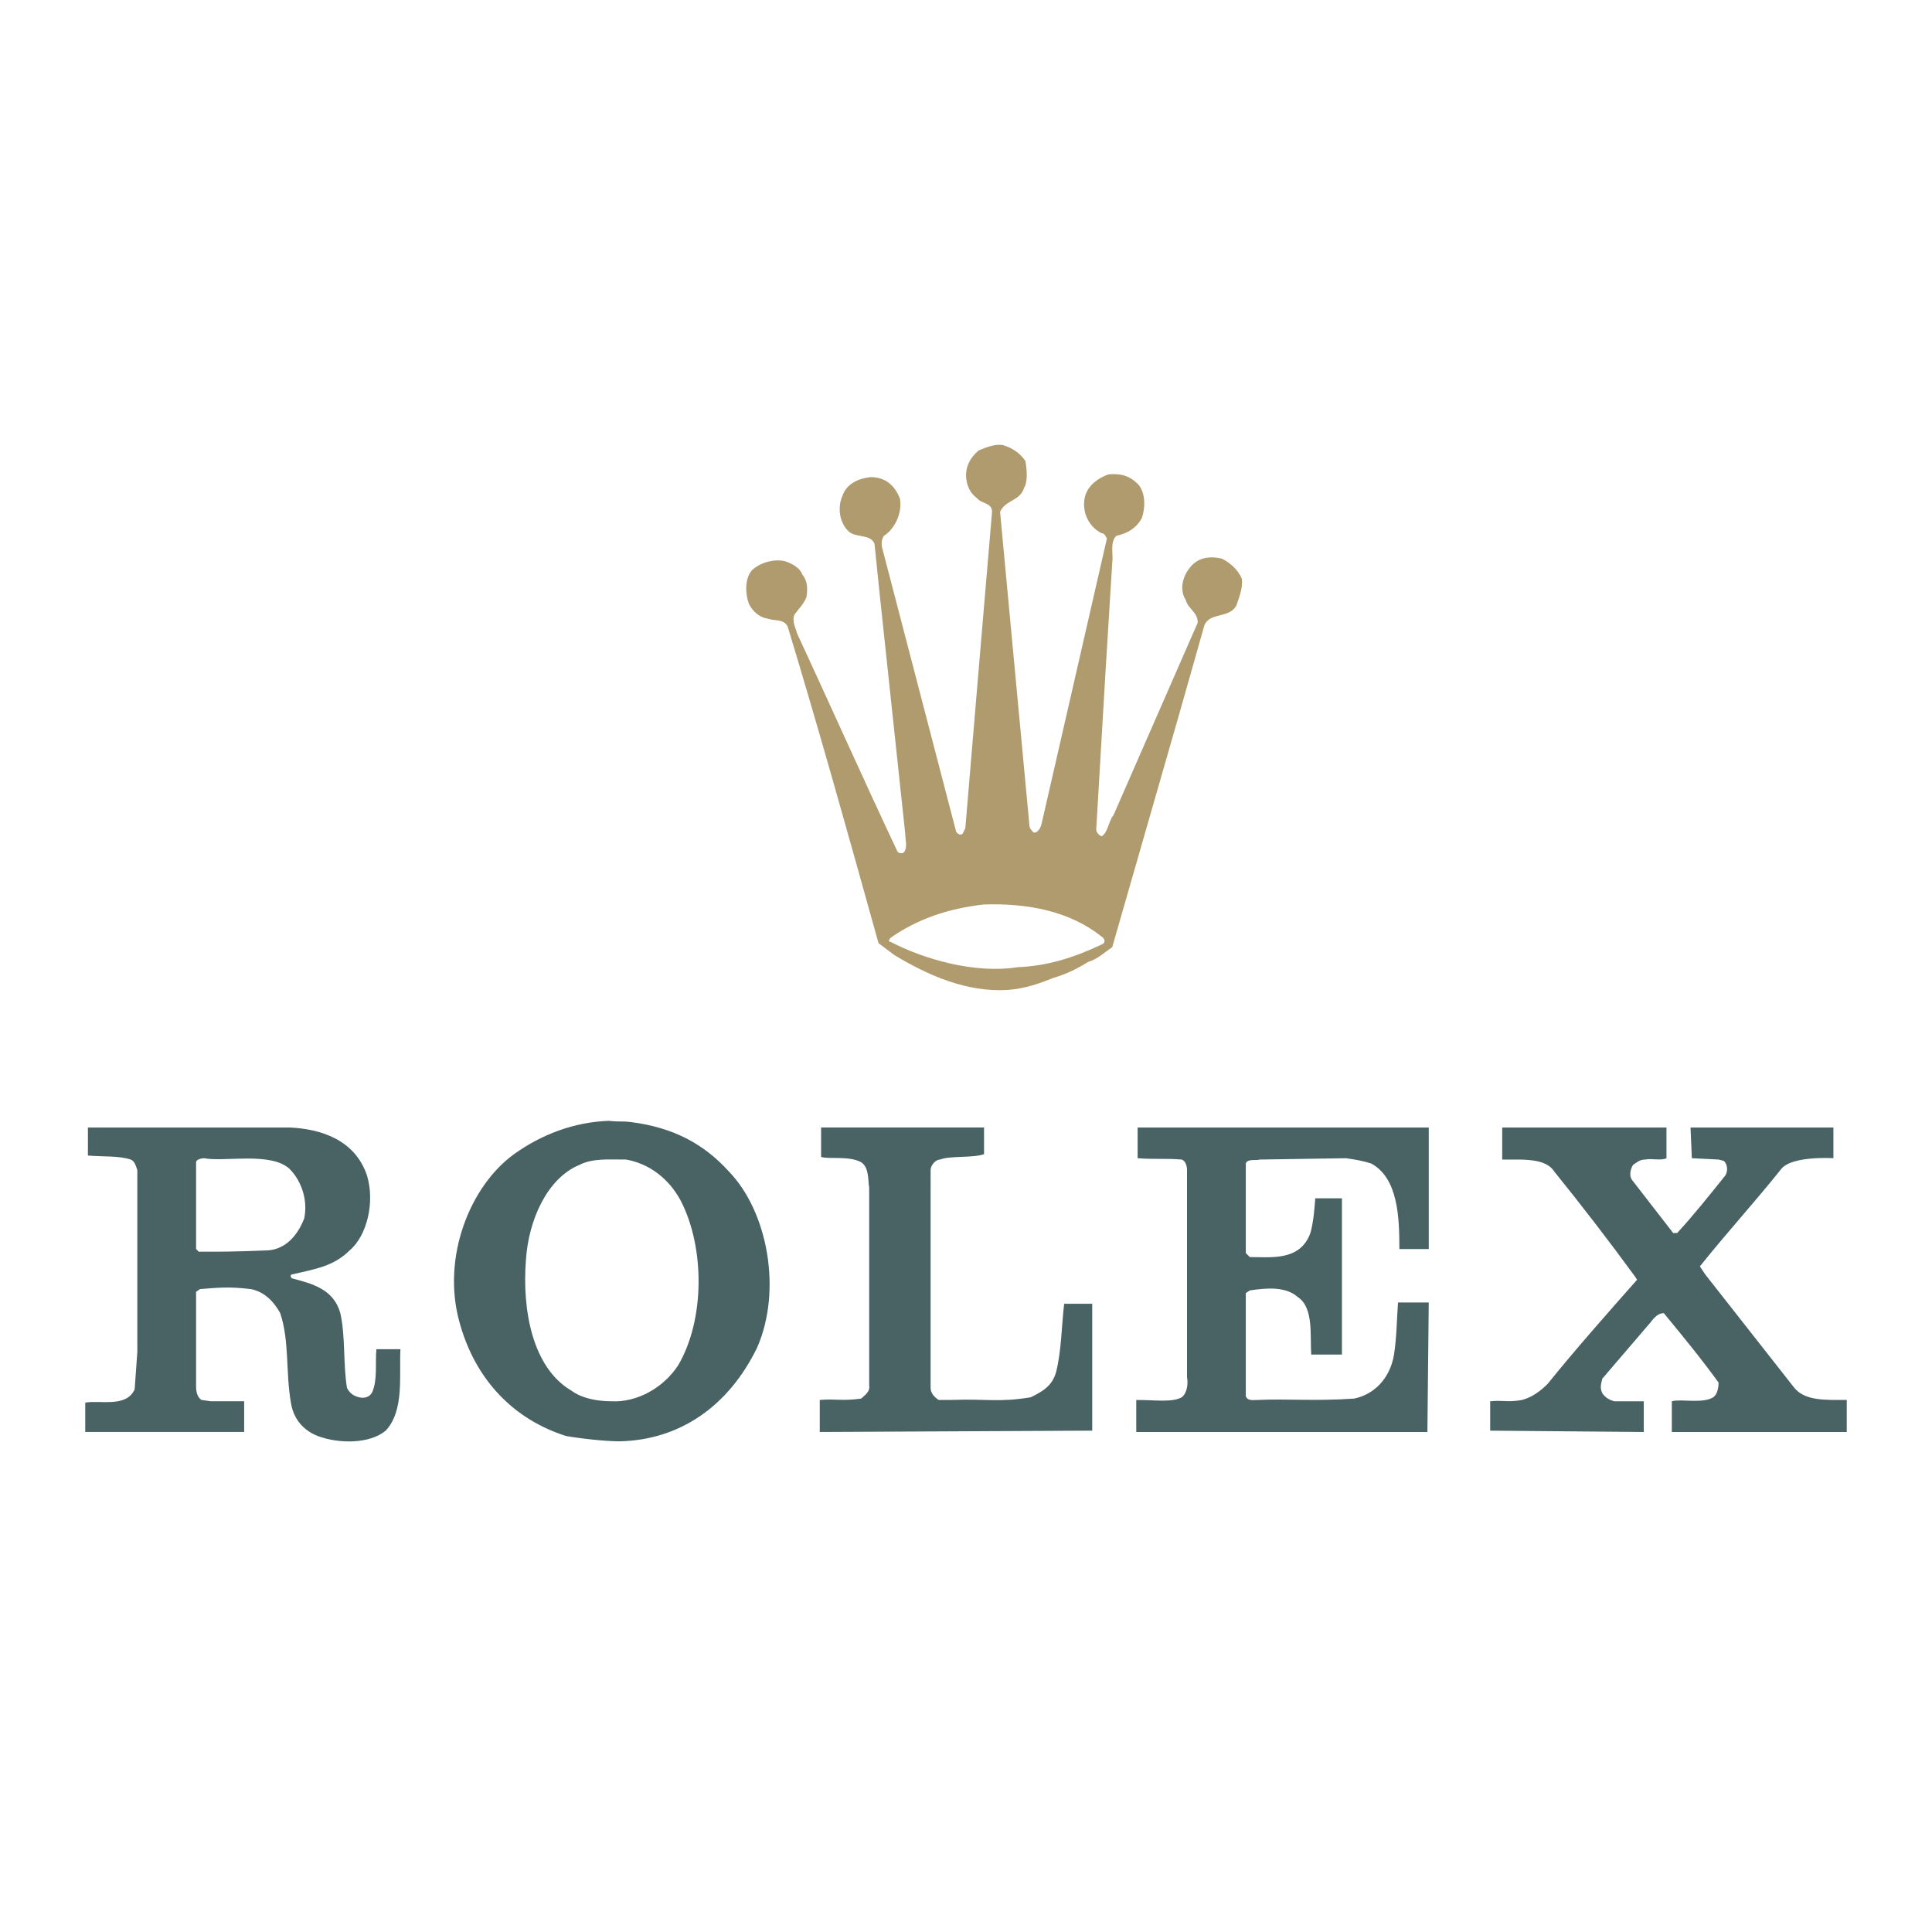 <?xml version="1.0" encoding="utf-8"?>
<!-- Generator: Adobe Illustrator 13.0.0, SVG Export Plug-In . SVG Version: 6.00 Build 14948)  -->
<!DOCTYPE svg PUBLIC "-//W3C//DTD SVG 1.0//EN" "http://www.w3.org/TR/2001/REC-SVG-20010904/DTD/svg10.dtd">
<svg version="1.0" id="Layer_1" xmlns="http://www.w3.org/2000/svg" xmlns:xlink="http://www.w3.org/1999/xlink" x="0px" y="0px"
	 width="192.756px" height="192.756px" viewBox="0 0 192.756 192.756" enable-background="new 0 0 192.756 192.756"
	 xml:space="preserve">
<g>
	<polygon fill-rule="evenodd" clip-rule="evenodd" fill="#FFFFFF" points="0,0 192.756,0 192.756,192.756 0,192.756 0,0 	"/>
	<path fill-rule="evenodd" clip-rule="evenodd" fill="#AF9B6D" d="M123.893,57.728c-0.399-0.933-1.199-1.599-1.998-1.999
		c-1.199-0.267-2.398-0.133-3.198,0.932c-0.666,0.8-1.066,2.132-0.399,3.198c0.267,0.933,1.199,1.199,1.199,2.265l-8.395,19.187
		c-0.533,0.667-0.533,1.732-1.199,2.132c-0.267-0.133-0.533-0.4-0.533-0.666l0.933-15.856l0.666-10.793
		c0.134-0.799-0.266-1.999,0.4-2.665c1.199-0.266,1.998-0.799,2.531-1.732c0.399-1.066,0.399-2.665-0.399-3.464
		c-0.8-0.799-1.732-1.066-2.932-0.933c-1.066,0.4-2.265,1.199-2.398,2.665c-0.133,1.465,0.666,2.665,1.732,3.198
		c0.267,0,0.399,0.266,0.533,0.533l-6.529,28.514c-0.133,0.533-0.533,0.933-0.8,0.799c-0.133-0.133-0.399-0.399-0.399-0.666
		l-2.932-31.312c0.533-1.199,1.999-1.066,2.398-2.398c0.399-0.667,0.267-1.866,0.134-2.665c-0.533-0.799-1.333-1.333-2.266-1.599
		c-0.799-0.134-1.731,0.266-2.398,0.533c-0.8,0.666-1.466,1.732-1.199,3.064c0.133,0.8,0.533,1.333,1.065,1.732
		c0.4,0.533,1.466,0.399,1.466,1.333l-1.333,15.723l-1.333,15.856l-0.267,0.533c-0.267,0.267-0.666-0.133-0.666-0.266L88.05,54.796
		c-0.133-0.4-0.133-0.933,0.133-1.333c1.066-0.666,1.865-2.265,1.599-3.73c-0.533-1.333-1.465-2.132-2.931-2.132
		c-1.199,0.133-2.398,0.666-2.798,1.865c-0.533,1.199-0.267,2.665,0.533,3.464c0.667,0.799,2.265,0.267,2.665,1.333l0.533,5.196
		l2.531,23.717c0,0.667,0.267,1.333-0.133,1.866c-0.133,0.133-0.533,0.133-0.666-0.133c-3.331-7.062-6.662-14.523-9.994-21.719
		c-0.133-0.533-0.533-1.199-0.266-1.866c0.399-0.533,0.933-1.065,1.199-1.732c0.133-0.799,0.133-1.599-0.4-2.265
		c-0.267-0.667-0.933-1.066-1.732-1.333c-1.066-0.266-2.532,0.133-3.332,0.933c-0.666,0.799-0.666,2.265-0.266,3.331
		c0.4,0.799,1.066,1.332,1.865,1.466c0.799,0.266,1.599,0,1.999,0.799c3.198,10.526,6.129,21.052,9.061,31.579l1.599,1.199
		c3.331,1.999,7.195,3.731,11.326,3.463c1.732-0.133,3.198-0.666,4.53-1.199c1.332-0.398,2.398-0.932,3.465-1.598
		c0.932-0.267,1.599-0.933,2.397-1.465l6.662-23.185l2.532-8.927c0.533-1.333,2.531-0.666,3.198-1.999
		C123.626,59.593,124.026,58.66,123.893,57.728L123.893,57.728z M109.902,94.236c-2.532,1.199-5.196,2.132-8.395,2.265
		c-4.264,0.667-9.327-0.8-12.658-2.532c-0.266,0-0.133-0.267,0-0.4c2.665-1.865,5.729-2.931,9.327-3.331
		c4.396-0.133,8.527,0.666,11.726,3.198C110.302,93.703,110.302,94.103,109.902,94.236L109.902,94.236z"/>
	<path fill-rule="evenodd" clip-rule="evenodd" fill="#496364" d="M92.847,138.473c0,0.533,0.4,0.934,0.799,1.199h1.333
		c3.332-0.133,4.664,0.268,7.862-0.266c1.065-0.533,2.131-1.066,2.531-2.531c0.533-2.133,0.533-4.531,0.8-6.797h2.798v12.658
		l-27.182,0.133v-3.197c1.732-0.133,2.132,0.133,4.131-0.133c0.267-0.266,0.933-0.666,0.799-1.332v-19.721
		c-0.133-0.799,0-1.998-0.799-2.531c-1.199-0.666-3.331-0.268-3.998-0.533v-2.932h16.256v2.666
		c-1.199,0.398-3.331,0.133-4.397,0.531c-0.4,0-0.933,0.533-0.933,1.066V138.473L92.847,138.473z"/>
	<path fill-rule="evenodd" clip-rule="evenodd" fill="#496364" d="M118.43,116.754c0-0.398-0.133-0.932-0.533-1.066
		c-1.599-0.133-2.664,0-4.396-0.133v-3.064h29.047v12.125h-2.932c0-3.197-0.133-7.061-2.798-8.527c-0.8-0.266-1.599-0.4-2.531-0.533
		l-8.661,0.133c-0.133,0.135-1.199-0.133-1.332,0.4v8.928l0.399,0.4c2.132,0,4.93,0.398,5.996-2.266
		c0.399-1.066,0.533-3.598,0.533-3.598h2.664v15.59h-3.064c-0.133-1.865,0.267-4.664-1.332-5.73
		c-1.199-1.066-3.064-0.932-4.797-0.666l-0.399,0.268v10.26c0.133,0.531,0.799,0.398,1.199,0.398
		c2.931-0.133,5.596,0.133,9.593-0.133c1.999-0.4,3.598-1.998,3.997-4.396c0.267-1.732,0.267-3.465,0.4-5.197h3.064l-0.134,12.924
		h-29.047v-3.197c1.866,0,3.598,0.268,4.53-0.266c0.533-0.4,0.667-1.334,0.533-2V116.754L118.43,116.754z"/>
	<path fill-rule="evenodd" clip-rule="evenodd" fill="#496364" d="M184.252,142.869h-17.455v-3.064
		c0.933-0.266,3.064,0.268,4.131-0.398c0.399-0.268,0.533-0.934,0.533-1.467c-1.732-2.398-3.598-4.662-5.463-6.928
		c-0.533,0-0.934,0.4-1.333,0.932l-4.797,5.598c-0.133,0.531-0.267,0.932,0,1.465c0.267,0.4,0.667,0.666,1.199,0.799h2.932v3.064
		l-15.323-0.133v-2.932c1.333-0.133,1.732,0.135,3.198-0.133c0.933-0.266,1.732-0.799,2.531-1.6
		c2.798-3.463,5.863-6.928,8.928-10.393l-0.267-0.398c-2.531-3.465-5.196-6.93-7.995-10.395c-0.666-1.064-2.265-1.199-3.73-1.199
		h-1.466v-3.197h16.39v3.064c-0.533,0.268-1.466,0-2.133,0.133c-0.532,0-0.799,0.268-1.198,0.533c-0.268,0.4-0.4,1.066-0.134,1.467
		l4.131,5.33h0.399c1.599-1.732,3.198-3.732,4.797-5.73c0.267-0.4,0.267-1.066-0.134-1.465l-0.532-0.135l-2.665-0.133l-0.133-3.064
		h14.257v3.064c0,0-4.131-0.266-5.197,1.066c-2.664,3.332-5.463,6.396-8.127,9.727l0.532,0.799l8.794,11.193
		c1.066,1.465,3.198,1.332,5.33,1.332V142.869L184.252,142.869z"/>
	<path fill-rule="evenodd" clip-rule="evenodd" fill="#496364" d="M39.95,134.609h-2.398c-0.133,1.465,0.133,2.932-0.4,4.264
		c-0.267,0.533-0.799,0.666-1.333,0.533c-0.533-0.133-0.933-0.4-1.199-0.934c-0.4-2.398-0.133-5.062-0.666-7.461
		c-0.667-2.398-2.798-2.932-4.797-3.465c-0.133,0-0.267-0.4,0-0.4c2.265-0.531,4.13-0.799,5.729-2.398
		c1.732-1.465,2.532-4.795,1.732-7.461c-1.199-3.598-4.664-4.664-7.728-4.797H8.771v2.799c1.466,0.133,3.064,0,4.264,0.398
		c0.4,0.135,0.533,0.668,0.667,1.066v18.121l-0.267,3.73c-0.799,1.865-3.464,1.066-4.93,1.334v2.93H24.36v-3.064h-3.331
		l-0.933-0.133c-0.4-0.266-0.533-0.799-0.533-1.332v-9.461l0.4-0.266c1.732-0.133,2.798-0.268,5.063,0
		c1.332,0.266,2.265,1.199,2.931,2.398c0.933,2.799,0.533,5.863,1.066,8.928c0.267,1.732,1.333,2.797,2.665,3.33
		c2.132,0.799,5.196,0.799,6.795-0.533C40.349,140.738,39.816,137.273,39.95,134.609L39.95,134.609z M26.758,124.748
		c-3.464,0.135-4.397,0.135-6.928,0.135l-0.267-0.268v-8.66c0-0.268,0.533-0.4,0.8-0.4c1.999,0.4,6.662-0.666,8.527,1.066
		c1.066,1.066,1.866,2.932,1.466,4.93C29.689,123.283,28.491,124.615,26.758,124.748L26.758,124.748z"/>
	<path fill-rule="evenodd" clip-rule="evenodd" fill="#496364" d="M72.728,116.887c-2.532-2.797-5.597-4.396-9.727-4.93
		c-1.066-0.133-1.066,0-2.265-0.133c-3.464,0.133-6.662,1.332-9.46,3.332c-4.397,3.197-7.195,10.26-5.463,16.654
		c1.599,5.996,5.596,9.861,10.66,11.459c1.466,0.266,3.998,0.533,5.33,0.533c6.129-0.133,10.926-3.598,13.724-9.326
		C78.057,128.746,76.591,120.885,72.728,116.887L72.728,116.887z M67.664,136.209c-1.466,2.264-4.13,3.73-6.662,3.596
		c-1.333,0-2.931-0.266-3.998-1.064c-3.864-2.266-4.93-7.996-4.53-13.059c0.266-3.998,2.131-8.127,5.33-9.461
		c1.332-0.666,2.798-0.533,4.663-0.533c2.265,0.4,4.264,1.867,5.463,4.131C70.329,124.482,70.329,131.678,67.664,136.209
		L67.664,136.209z"/>
</g>
</svg>
